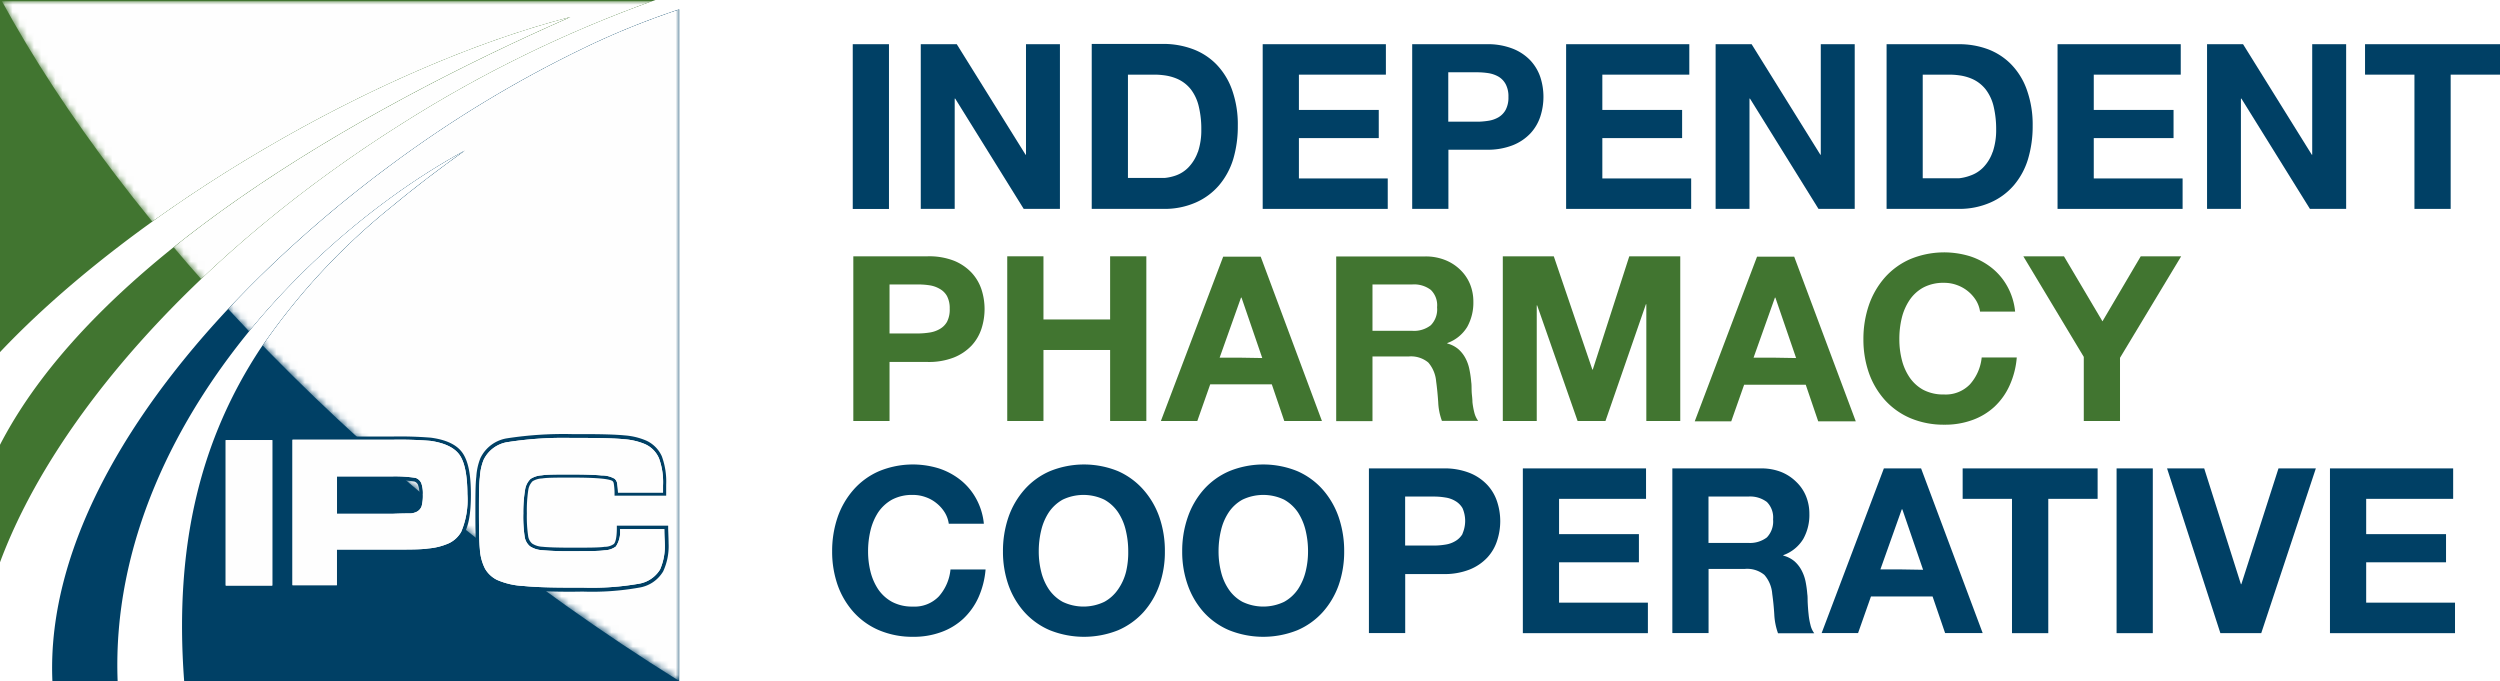 <?xml version="1.0" encoding="UTF-8"?> <svg xmlns="http://www.w3.org/2000/svg" xmlns:xlink="http://www.w3.org/1999/xlink" viewBox="0 0 350.66 95.52"><defs><style>.cls-1,.cls-5,.cls-8{fill-rule:evenodd;}.cls-1{fill:url(#linear-gradient);}.cls-2{fill:none;}.cls-3{fill:#004065;}.cls-4,.cls-5{fill:#417530;}.cls-6{clip-path:url(#clip-path);}.cls-7{mask:url(#mask);}.cls-8,.cls-9{fill:#fefefe;}.cls-10{filter:url(#luminosity-invert);}</style><linearGradient id="linear-gradient" x1="106.32" y1="4.75" x2="47.69" y2="53.95" gradientUnits="userSpaceOnUse"><stop offset="0" stop-color="#fff"></stop><stop offset="0.33" stop-color="#fdfdfd"></stop><stop offset="0.48" stop-color="#f6f6f6"></stop><stop offset="0.59" stop-color="#e9e9e9"></stop><stop offset="0.69" stop-color="#d7d7d7"></stop><stop offset="0.77" stop-color="#bfbfbf"></stop><stop offset="0.84" stop-color="#a2a2a2"></stop><stop offset="0.91" stop-color="gray"></stop><stop offset="0.97" stop-color="#595959"></stop><stop offset="1" stop-color="#474747"></stop></linearGradient><clipPath id="clip-path" transform="translate(-7.17)"><path class="cls-2" d="M89,6.76A167.27,167.27,0,0,0,62.05,23.08,173.94,173.94,0,0,0,43.68,38.71c-17.32,17-30,37.36-29.16,56.81h9.15c-.73-19,7.89-36.79,20-50.91A108,108,0,0,1,62.05,27.68a97.36,97.36,0,0,1,10.31-6.56c-3.65,2.6-7.09,5.22-10.31,7.9a91.9,91.9,0,0,0-18.37,19.9C35.48,61.38,31.55,76.12,33,95.52h69.44V1.31A110.64,110.64,0,0,0,89,6.76ZM7.17,0H99.11A178.35,178.35,0,0,0,63.6,17.32C35.18,35.21,14.79,58.38,7.17,78.87V62.39c13.23-25.61,49.68-46.67,80-60-27.17,7.05-60.84,26.75-80,47Z"></path></clipPath><filter id="luminosity-invert" color-interpolation-filters="sRGB"><feColorMatrix values="-1 0 0 0 1 0 -1 0 0 1 0 0 -1 0 1 0 0 0 1 0"></feColorMatrix></filter><mask id="mask" x="0.27" y="0.17" width="95.04" height="95.35" maskUnits="userSpaceOnUse"><g class="cls-10"><g transform="translate(-7.17)"><path class="cls-1" d="M7.44.17c17.24,31.65,51.49,68.28,95,95.35V.17Z"></path></g></g></mask></defs><g id="Layer_5" data-name="Layer 5"><polygon class="cls-3" points="293.68 19.37 304.87 19.37 304.87 15.42 293.68 15.42 293.68 10.47 305.88 10.47 305.88 6.2 288.6 6.2 288.6 29.3 306.14 29.3 306.14 25.03 293.68 25.03 293.68 19.37"></polygon><rect class="cls-3" x="119.61" y="6.2" width="5.08" height="23.11"></rect><polygon class="cls-3" points="182.19 19.37 193.39 19.37 193.39 15.42 182.19 15.42 182.19 10.47 194.39 10.47 194.39 6.2 177.11 6.2 177.11 29.3 194.65 29.3 194.65 25.03 182.19 25.03 182.19 19.37"></polygon><polygon class="cls-3" points="143.91 21.7 143.85 21.7 134.2 6.2 129.15 6.2 129.15 29.3 133.91 29.3 133.91 13.83 133.98 13.83 143.59 29.3 148.67 29.3 148.67 6.2 143.91 6.2 143.91 21.7"></polygon><polygon class="cls-3" points="331.73 6.2 331.73 10.47 338.66 10.47 338.66 29.3 343.74 29.3 343.74 10.47 350.66 10.47 350.66 6.2 331.73 6.2"></polygon><path class="cls-3" d="M177.76,9a9,9,0,0,0-3.33-2.13,11.84,11.84,0,0,0-3.9-.71H160.3V29.3h10.23a10.8,10.8,0,0,0,4.35-.89A9.12,9.12,0,0,0,178.15,26a10.37,10.37,0,0,0,2-3.69,16.06,16.06,0,0,0,.64-4.66,14.42,14.42,0,0,0-.79-5A9.9,9.9,0,0,0,177.76,9Zm-2.57,12.3a6,6,0,0,1-1.3,2.15,4.61,4.61,0,0,1-1.84,1.18,6.66,6.66,0,0,1-1.52.33c-.21,0-.41,0-.62,0h-4.53V10.47H169a10.39,10.39,0,0,1,1.52.1,6.8,6.8,0,0,1,1.63.43,5,5,0,0,1,2.06,1.54A6.3,6.3,0,0,1,175.33,15a13.28,13.28,0,0,1,.34,3.15A9.54,9.54,0,0,1,175.19,21.34Z" transform="translate(-7.17)"></path><path class="cls-3" d="M289.24,9a9,9,0,0,0-3.33-2.13A11.59,11.59,0,0,0,282,6.2H271.79V29.3H282a10.8,10.8,0,0,0,4.35-.89A9.12,9.12,0,0,0,289.63,26a10.21,10.21,0,0,0,2-3.69,16.05,16.05,0,0,0,.65-4.66,14.41,14.41,0,0,0-.8-5A9.76,9.76,0,0,0,289.24,9Zm-2.57,12.3a5.82,5.82,0,0,1-1.29,2.15,4.64,4.64,0,0,1-1.85,1.18A6.55,6.55,0,0,1,282,25c-.2,0-.41,0-.61,0h-4.53V10.47h3.62a10.3,10.3,0,0,1,1.52.1,6.8,6.8,0,0,1,1.63.43,5,5,0,0,1,2.06,1.54A6.31,6.31,0,0,1,286.82,15a13.82,13.82,0,0,1,.34,3.15A9.52,9.52,0,0,1,286.67,21.34Z" transform="translate(-7.17)"></path><path class="cls-3" d="M221.84,8.49a6.88,6.88,0,0,0-2.48-1.66,9.61,9.61,0,0,0-3.69-.63H205.25V29.3h5.08V21h5.34a9.61,9.61,0,0,0,3.69-.63,6.9,6.9,0,0,0,2.48-1.67,6.41,6.41,0,0,0,1.39-2.38,8.94,8.94,0,0,0,0-5.48A6.45,6.45,0,0,0,221.84,8.49Zm-3.47,6.9a2.76,2.76,0,0,1-1,1.05,4,4,0,0,1-1.43.5,10.86,10.86,0,0,1-1.42.13h-4.21V10.14h4.21a10.87,10.87,0,0,1,1.42.12,4.18,4.18,0,0,1,1.43.5,2.72,2.72,0,0,1,1,1.06,3.65,3.65,0,0,1,.38,1.78A3.7,3.7,0,0,1,218.37,15.39Z" transform="translate(-7.17)"></path><polygon class="cls-3" points="324.32 21.7 324.26 21.7 314.62 6.2 309.57 6.2 309.57 29.3 314.32 29.3 314.32 13.83 314.39 13.83 324 29.3 329.08 29.3 329.08 6.2 324.32 6.2 324.32 21.7"></polygon><polygon class="cls-3" points="255.39 21.7 255.33 21.7 245.69 6.2 240.64 6.2 240.64 29.3 245.39 29.3 245.39 13.83 245.46 13.83 255.07 29.3 260.15 29.3 260.15 6.2 255.39 6.2 255.39 21.7"></polygon><polygon class="cls-3" points="224.75 19.37 235.94 19.37 235.94 15.42 224.75 15.42 224.75 10.47 236.95 10.47 236.95 6.2 219.67 6.2 219.67 29.3 237.21 29.3 237.21 25.03 224.75 25.03 224.75 19.37"></polygon><path class="cls-4" d="M181.24,36h-2.5L170,59.05h5.11l1.81-5.14h8.64l1.75,5.14h5.28L184,36Zm0,14.17h-3l3-8.43,0,0h.07l2.91,8.48Z" transform="translate(-7.17)"></path><path class="cls-4" d="M143.45,38.25A7,7,0,0,0,141,36.58a9.61,9.61,0,0,0-3.69-.63H126.86v23.1h5.08V50.77h5.34a9.61,9.61,0,0,0,3.69-.63,7,7,0,0,0,2.48-1.67,6.41,6.41,0,0,0,1.39-2.38,8.94,8.94,0,0,0,0-5.48A6.41,6.41,0,0,0,143.45,38.25ZM140,45.14a2.69,2.69,0,0,1-1,1,4,4,0,0,1-1.43.5,10.86,10.86,0,0,1-1.42.13h-4.21V39.9h4.21a10.87,10.87,0,0,1,1.42.12,4,4,0,0,1,1.43.51,2.62,2.62,0,0,1,1,1,3.65,3.65,0,0,1,.38,1.78A3.7,3.7,0,0,1,140,45.14Z" transform="translate(-7.17)"></path><polygon class="cls-4" points="155.71 44.81 146.36 44.81 146.36 35.95 141.28 35.95 141.28 59.05 146.36 59.05 146.36 49.09 155.71 49.09 155.71 59.05 160.79 59.05 160.79 35.95 155.71 35.95 155.71 44.81"></polygon><polygon class="cls-4" points="223.41 51.84 223.35 51.84 217.94 35.95 210.79 35.95 210.79 59.05 215.55 59.05 215.55 42.84 215.61 42.84 221.28 59.05 225.19 59.05 230.86 42.68 230.92 42.68 230.92 59.05 235.68 59.05 235.68 35.95 228.53 35.95 223.41 51.84"></polygon><path class="cls-4" d="M213.7,56.4c0-.52-.09-1-.11-1.52s0-.93-.06-1.29a14.74,14.74,0,0,0-.25-1.75,5.71,5.71,0,0,0-.56-1.6,4.46,4.46,0,0,0-1-1.27,3.92,3.92,0,0,0-1.55-.79v-.06a5.39,5.39,0,0,0,2.8-2.27,7,7,0,0,0,.86-3.53,6.5,6.5,0,0,0-.47-2.47,5.91,5.91,0,0,0-1.36-2,6.36,6.36,0,0,0-2.14-1.38,7.32,7.32,0,0,0-2.8-.5H194.59v23.1h5.09V50h5.08a3.79,3.79,0,0,1,2.75.85,4.62,4.62,0,0,1,1.1,2.65c.13.93.22,1.9.29,2.91a8.45,8.45,0,0,0,.52,2.62h5.08a3.3,3.3,0,0,1-.54-1.18A10.69,10.69,0,0,1,213.7,56.4Zm-5.84-10.78a3.82,3.82,0,0,1-2.62.78h-5.56V39.9h5.56a3.87,3.87,0,0,1,2.62.76,3,3,0,0,1,.88,2.44A3.18,3.18,0,0,1,207.86,45.62Z" transform="translate(-7.17)"></path><path class="cls-4" d="M283.48,53.91a4.71,4.71,0,0,1-3.64,1.42,6,6,0,0,1-2.92-.66A5.57,5.57,0,0,1,275,52.91a7.69,7.69,0,0,1-1.08-2.48,11.6,11.6,0,0,1-.34-2.83,12.47,12.47,0,0,1,.34-3A7.83,7.83,0,0,1,275,42.11a5.53,5.53,0,0,1,1.94-1.78,6,6,0,0,1,2.92-.66,5.15,5.15,0,0,1,1.79.31,5.2,5.2,0,0,1,2.67,2.13,4.11,4.11,0,0,1,.58,1.6h4.92a9.13,9.13,0,0,0-1.1-3.55,8.63,8.63,0,0,0-2.21-2.61,9.72,9.72,0,0,0-3-1.6,12.4,12.4,0,0,0-8.39.39,10.24,10.24,0,0,0-3.57,2.58,11.6,11.6,0,0,0-2.24,3.87,14.66,14.66,0,0,0-.77,4.81,14.19,14.19,0,0,0,.77,4.71,11.37,11.37,0,0,0,2.24,3.8,10.27,10.27,0,0,0,3.57,2.54,12,12,0,0,0,4.78.92,11.14,11.14,0,0,0,3.91-.65,9.07,9.07,0,0,0,3.11-1.87,9.25,9.25,0,0,0,2.13-3,11.72,11.72,0,0,0,1-3.91h-4.92A6.65,6.65,0,0,1,283.48,53.91Z" transform="translate(-7.17)"></path><polygon class="cls-4" points="300.27 35.95 294.9 45.07 289.5 35.95 283.8 35.95 292.28 50.06 292.28 59.05 297.36 59.05 297.36 50.19 305.94 35.95 300.27 35.95"></polygon><path class="cls-4" d="M256.13,36h-2.51l-8.74,23.1H250l1.81-5.14h8.64l1.75,5.14h5.27L258.83,36Zm0,14.17h-3l3-8.43,0,0h.06l2.91,8.48Z" transform="translate(-7.17)"></path><path class="cls-3" d="M273.92,65.7h-2.51l-8.73,23.1h5.11l1.81-5.14h8.64L280,88.8h5.27l-8.64-23.1Zm0,14.17h-3l3-8.43,0,0H274l2.91,8.48Z" transform="translate(-7.17)"></path><polygon class="cls-3" points="275.29 69.97 282.21 69.97 282.21 88.81 287.3 88.81 287.3 69.97 294.22 69.97 294.22 65.7 275.29 65.7 275.29 69.97"></polygon><rect class="cls-3" x="296.88" y="65.7" width="5.08" height="23.11"></rect><polygon class="cls-3" points="314.38 81.94 314.32 81.94 309.17 65.7 303.96 65.7 311.44 88.81 317.17 88.81 324.83 65.7 319.59 65.7 314.38 81.94"></polygon><polygon class="cls-3" points="331.89 84.53 331.89 78.87 343.09 78.87 343.09 74.92 331.89 74.92 331.89 69.97 344.09 69.97 344.09 65.7 326.81 65.7 326.81 88.81 344.35 88.81 344.35 84.53 331.89 84.53"></polygon><path class="cls-3" d="M260.85,86.15c-.06-.52-.09-1-.12-1.52s0-.93-.06-1.29a14.72,14.72,0,0,0-.24-1.75,5.84,5.84,0,0,0-.57-1.6,4.43,4.43,0,0,0-1-1.27,4,4,0,0,0-1.56-.79v-.06a5.39,5.39,0,0,0,2.8-2.27,6.87,6.87,0,0,0,.86-3.53,6.5,6.5,0,0,0-.47-2.47,5.77,5.77,0,0,0-1.36-2A6.37,6.37,0,0,0,257,66.2a7.55,7.55,0,0,0-2.8-.5H241.74V88.8h5.08v-9h5.08a3.79,3.79,0,0,1,2.75.84,4.56,4.56,0,0,1,1.1,2.65c.13.93.23,1.9.29,2.91a9.07,9.07,0,0,0,.52,2.62h5.08a3.12,3.12,0,0,1-.53-1.18A9.37,9.37,0,0,1,260.85,86.15ZM255,75.38a3.91,3.91,0,0,1-2.63.77h-5.56v-6.5h5.56a3.91,3.91,0,0,1,2.63.76,3.07,3.07,0,0,1,.87,2.44A3.24,3.24,0,0,1,255,75.38Z" transform="translate(-7.17)"></path><path class="cls-3" d="M215.77,68a6.9,6.9,0,0,0-2.48-1.67,9.61,9.61,0,0,0-3.69-.63H199.18V88.8h5.09V80.52h5.33a9.61,9.61,0,0,0,3.69-.63,6.9,6.9,0,0,0,2.48-1.67,6.28,6.28,0,0,0,1.39-2.38,8.75,8.75,0,0,0,0-5.48A6.28,6.28,0,0,0,215.77,68Zm-3.46,6.89a2.78,2.78,0,0,1-1,1,3.75,3.75,0,0,1-1.42.5,9.5,9.5,0,0,1-1.43.13h-4.2V69.65h4.2a9.5,9.5,0,0,1,1.43.13,3.75,3.75,0,0,1,1.42.5,2.78,2.78,0,0,1,1,1,4.47,4.47,0,0,1,0,3.56Z" transform="translate(-7.17)"></path><polygon class="cls-3" points="218.68 78.87 229.88 78.87 229.88 74.92 218.68 74.92 218.68 69.97 230.88 69.97 230.88 65.7 213.6 65.7 213.6 88.81 231.14 88.81 231.14 84.53 218.68 84.53 218.68 78.87"></polygon><path class="cls-3" d="M192.71,68.68a10.2,10.2,0,0,0-3.56-2.59,12.62,12.62,0,0,0-9.56,0A10.18,10.18,0,0,0,176,68.68a11.53,11.53,0,0,0-2.23,3.86,14.4,14.4,0,0,0-.78,4.81,13.94,13.94,0,0,0,.78,4.71,11.35,11.35,0,0,0,2.23,3.8,10.19,10.19,0,0,0,3.58,2.54,12.88,12.88,0,0,0,9.56,0,10.2,10.2,0,0,0,3.56-2.54,11.37,11.37,0,0,0,2.24-3.8,14.19,14.19,0,0,0,.77-4.71,14.66,14.66,0,0,0-.77-4.81A11.55,11.55,0,0,0,192.71,68.68Zm-2.41,11.5a7.92,7.92,0,0,1-1.08,2.48,5.66,5.66,0,0,1-1.94,1.76,6.77,6.77,0,0,1-5.83,0,5.48,5.48,0,0,1-1.94-1.76,7.48,7.48,0,0,1-1.08-2.48,11.6,11.6,0,0,1-.34-2.83,12.47,12.47,0,0,1,.34-2.95,7.71,7.71,0,0,1,1.08-2.54,5.54,5.54,0,0,1,1.94-1.78,6.77,6.77,0,0,1,5.83,0,5.72,5.72,0,0,1,1.94,1.78,8.15,8.15,0,0,1,1.08,2.54,12.47,12.47,0,0,1,.34,2.95A11.6,11.6,0,0,1,190.3,80.18Z" transform="translate(-7.17)"></path><path class="cls-3" d="M167.54,68.68A10.29,10.29,0,0,0,164,66.09a12.65,12.65,0,0,0-9.57,0,10.14,10.14,0,0,0-3.57,2.59,11.55,11.55,0,0,0-2.24,3.86,14.66,14.66,0,0,0-.77,4.81,14.19,14.19,0,0,0,.77,4.71,11.37,11.37,0,0,0,2.24,3.8,10.15,10.15,0,0,0,3.57,2.54,12.9,12.9,0,0,0,9.57,0,10.29,10.29,0,0,0,3.56-2.54,11.35,11.35,0,0,0,2.23-3.8,13.93,13.93,0,0,0,.77-4.71,14.4,14.4,0,0,0-.77-4.81A11.53,11.53,0,0,0,167.54,68.68Zm-2.42,11.5A7.48,7.48,0,0,1,164,82.66a5.57,5.57,0,0,1-1.94,1.76,6.77,6.77,0,0,1-5.83,0,5.66,5.66,0,0,1-1.94-1.76,7.69,7.69,0,0,1-1.08-2.48,11.6,11.6,0,0,1-.34-2.83,12.47,12.47,0,0,1,.34-2.95,7.92,7.92,0,0,1,1.08-2.54,5.72,5.72,0,0,1,1.94-1.78,6.77,6.77,0,0,1,5.83,0A5.63,5.63,0,0,1,164,71.86a7.71,7.71,0,0,1,1.08,2.54,12.47,12.47,0,0,1,.34,2.95A11.6,11.6,0,0,1,165.12,80.18Z" transform="translate(-7.17)"></path><path class="cls-3" d="M138.85,83.66a4.71,4.71,0,0,1-3.64,1.42,6,6,0,0,1-2.92-.66,5.66,5.66,0,0,1-1.94-1.76,7.92,7.92,0,0,1-1.08-2.48,11.6,11.6,0,0,1-.34-2.83,12.47,12.47,0,0,1,.34-2.95,8.15,8.15,0,0,1,1.08-2.54,5.72,5.72,0,0,1,1.94-1.78,6,6,0,0,1,2.92-.66,5.15,5.15,0,0,1,1.79.31,4.94,4.94,0,0,1,1.54.86,5.06,5.06,0,0,1,1.13,1.27,4.11,4.11,0,0,1,.58,1.6h4.92a9.13,9.13,0,0,0-1.1-3.55,8.63,8.63,0,0,0-2.21-2.61,9.72,9.72,0,0,0-3-1.6,12.4,12.4,0,0,0-8.39.39,10.14,10.14,0,0,0-3.57,2.59,11.55,11.55,0,0,0-2.24,3.86,14.66,14.66,0,0,0-.77,4.81,14.19,14.19,0,0,0,.77,4.71,11.37,11.37,0,0,0,2.24,3.8,10.15,10.15,0,0,0,3.57,2.54,12,12,0,0,0,4.78.92,11.14,11.14,0,0,0,3.91-.65,9.07,9.07,0,0,0,3.11-1.87,9.43,9.43,0,0,0,2.14-3,12,12,0,0,0,1-3.92h-4.92A6.65,6.65,0,0,1,138.85,83.66Z" transform="translate(-7.17)"></path><path class="cls-3" d="M89,6.76A167.27,167.27,0,0,0,62.05,23.08,173.94,173.94,0,0,0,43.68,38.71c-17.32,17-30,37.36-29.16,56.81h9.15c-.73-19,7.89-36.79,20-50.91A108,108,0,0,1,62.05,27.68a97.36,97.36,0,0,1,10.31-6.56c-3.65,2.6-7.09,5.22-10.31,7.9a91.9,91.9,0,0,0-18.37,19.9C35.48,61.38,31.55,76.12,33,95.52h69.44V1.31A110.64,110.64,0,0,0,89,6.76Z" transform="translate(-7.17)"></path><path class="cls-5" d="M7.17,0H99.11A178.35,178.35,0,0,0,63.6,17.32C35.18,35.21,14.79,58.38,7.17,78.87V62.39c13.23-25.61,49.68-46.67,80-60-27.17,7.05-60.84,26.75-80,47Z" transform="translate(-7.17)"></path></g><g id="Reflection"><g class="cls-6"><g class="cls-7"><path class="cls-8" d="M7.44.17c17.24,31.65,51.49,68.28,95,95.35V.17Z" transform="translate(-7.17)"></path></g></g></g><g id="IPC"><rect class="cls-3" x="31.16" y="61.23" width="7.53" height="21.41"></rect><path class="cls-3" d="M87.4,83c-3.1,0-5.4-.1-6.84-.23a10.93,10.93,0,0,1-3.91-.92A4.45,4.45,0,0,1,74.76,80a7.56,7.56,0,0,1-.78-2.9c-.09-1-.13-2.67-.13-5.08s0-4.08.13-5.15a8.34,8.34,0,0,1,.57-2.6,5,5,0,0,1,3.8-2.8,52.12,52.12,0,0,1,9.05-.58H89c2.63,0,4.57.06,5.79.18a9.42,9.42,0,0,1,3,.72A4.39,4.39,0,0,1,100,64a10.28,10.28,0,0,1,.61,4c0,.09,0,1.52,0,1.52H93.37l0-.48a8.91,8.91,0,0,0-.12-1.28.58.58,0,0,0-.18-.3s-.27-.21-1.53-.33c-.89-.09-2.24-.14-4.12-.14h-.22c-1.93,0-3.27,0-4,.12a2.77,2.77,0,0,0-1.33.39,2.21,2.21,0,0,0-.6,1.23,19.22,19.22,0,0,0-.2,3.28,18.92,18.92,0,0,0,.18,3.17,1.68,1.68,0,0,0,.56,1.06,2.86,2.86,0,0,0,1.43.45c.76.08,2.1.13,4,.13h.18c2.21,0,3.77,0,4.54-.12a2.2,2.2,0,0,0,1.3-.39c.13-.11.41-.54.43-2.08v-.5h7.2v.48q.06,1.51.06,2a8.42,8.42,0,0,1-.76,3.93,4.76,4.76,0,0,1-3.36,2.28,37.66,37.66,0,0,1-7.92.56Z" transform="translate(-7.17)"></path><path class="cls-3" d="M47.72,82.63V61.23H62.2a53.65,53.65,0,0,1,5.41.16c2.16.29,3.66,1,4.45,2.16s1.16,3,1.16,5.82c0,2.62-.31,4.44-1,5.55a4.4,4.4,0,0,1-1.88,1.77,9.46,9.46,0,0,1-3.11.79c-.92.11-2.61.16-5,.16H54.94v5ZM62.21,71.54c1.8,0,2.37,0,2.55-.06a1.77,1.77,0,0,0,.65-.18.89.89,0,0,0,.43-.5A5.11,5.11,0,0,0,66,69.37,3.82,3.82,0,0,0,65.8,68a.87.87,0,0,0-.51-.46,17.26,17.26,0,0,0-3.09-.18H54.94v4.22Z" transform="translate(-7.17)"></path><polygon class="cls-9" points="38.19 82.13 34.92 82.13 31.66 82.13 31.66 61.73 34.92 61.73 38.19 61.73 38.19 82.13"></polygon><path class="cls-9" d="M99.75,79.88a4.31,4.31,0,0,1-3,2,38.25,38.25,0,0,1-7.8.54H87.4q-4.65,0-6.8-.23a10.45,10.45,0,0,1-3.73-.86,4,4,0,0,1-1.67-1.57,6.94,6.94,0,0,1-.72-2.71c-.09-.93-.13-2.6-.13-5s0-4.06.13-5.11A7.6,7.6,0,0,1,75,64.51,4.5,4.5,0,0,1,78.46,62a50.63,50.63,0,0,1,8.94-.57H89c2.64,0,4.55.06,5.74.18a9.33,9.33,0,0,1,2.86.67,3.82,3.82,0,0,1,2,2,9.78,9.78,0,0,1,.57,3.8c0,.09,0,.43,0,1H93.85a9.34,9.34,0,0,0-.13-1.36,1.11,1.11,0,0,0-.34-.57,3.59,3.59,0,0,0-1.81-.46c-.93-.09-2.32-.14-4.17-.14h-.22c-2,0-3.29,0-4,.12a3.26,3.26,0,0,0-1.59.5,2.67,2.67,0,0,0-.77,1.52A19.29,19.29,0,0,0,80.57,72a18.87,18.87,0,0,0,.19,3.27,2.17,2.17,0,0,0,.75,1.36,3.44,3.44,0,0,0,1.67.54,39.82,39.82,0,0,0,4,.14h.18c2.28,0,3.81,0,4.58-.12a2.79,2.79,0,0,0,1.61-.53,3.64,3.64,0,0,0,.58-2.44h6.22c0,1,.06,1.64.06,1.93A8.14,8.14,0,0,1,99.75,79.88Z" transform="translate(-7.17)"></path><path class="cls-9" d="M71.65,63.84q-1.07-1.55-4.1-2a52.44,52.44,0,0,0-5.35-.16h-14v20.4h6.22v-5h7.81c2.43,0,4.08,0,5-.15a8.94,8.94,0,0,0,2.94-.75,3.92,3.92,0,0,0,1.68-1.57,11.49,11.49,0,0,0,.88-5.3C72.72,66.71,72.36,64.88,71.65,63.84ZM66.31,71a1.43,1.43,0,0,1-.66.77,2.28,2.28,0,0,1-.84.24c-.32,0-1.18,0-2.6.06H54.44V66.82h7.77a18.87,18.87,0,0,1,3.26.21,1.39,1.39,0,0,1,.79.73,4.29,4.29,0,0,1,.22,1.61A5.68,5.68,0,0,1,66.31,71Z" transform="translate(-7.17)"></path><polygon class="cls-9" points="38.19 82.13 34.92 82.13 31.66 82.13 31.66 61.73 34.92 61.73 38.19 61.73 38.19 82.13"></polygon><path class="cls-9" d="M99.75,79.88a4.31,4.31,0,0,1-3,2,38.25,38.25,0,0,1-7.8.54H87.4q-4.65,0-6.8-.23a10.45,10.45,0,0,1-3.73-.86,4,4,0,0,1-1.67-1.57,6.94,6.94,0,0,1-.72-2.71c-.09-.93-.13-2.6-.13-5s0-4.06.13-5.11A7.6,7.6,0,0,1,75,64.51,4.5,4.5,0,0,1,78.46,62a50.63,50.63,0,0,1,8.94-.57H89c2.64,0,4.55.06,5.74.18a9.33,9.33,0,0,1,2.86.67,3.82,3.82,0,0,1,2,2,9.78,9.78,0,0,1,.57,3.8c0,.09,0,.43,0,1H93.85a9.34,9.34,0,0,0-.13-1.36,1.11,1.11,0,0,0-.34-.57,3.59,3.59,0,0,0-1.81-.46c-.93-.09-2.32-.14-4.17-.14h-.22c-2,0-3.29,0-4,.12a3.26,3.26,0,0,0-1.59.5,2.67,2.67,0,0,0-.77,1.52A19.29,19.29,0,0,0,80.57,72a18.87,18.87,0,0,0,.19,3.27,2.17,2.17,0,0,0,.75,1.36,3.44,3.44,0,0,0,1.67.54,39.82,39.82,0,0,0,4,.14h.18c2.28,0,3.81,0,4.58-.12a2.79,2.79,0,0,0,1.61-.53,3.64,3.64,0,0,0,.58-2.44h6.22c0,1,.06,1.64.06,1.93A8.14,8.14,0,0,1,99.75,79.88Z" transform="translate(-7.17)"></path><path class="cls-9" d="M71.65,63.84q-1.07-1.55-4.1-2a52.44,52.44,0,0,0-5.35-.16h-14v20.4h6.22v-5h7.81c2.43,0,4.08,0,5-.15a8.94,8.94,0,0,0,2.94-.75,3.92,3.92,0,0,0,1.68-1.57,11.49,11.49,0,0,0,.88-5.3C72.72,66.71,72.36,64.88,71.65,63.84ZM66.31,71a1.43,1.43,0,0,1-.66.77,2.28,2.28,0,0,1-.84.24c-.32,0-1.18,0-2.6.06H54.44V66.82h7.77a18.87,18.87,0,0,1,3.26.21,1.39,1.39,0,0,1,.79.73,4.29,4.29,0,0,1,.22,1.61A5.68,5.68,0,0,1,66.31,71Z" transform="translate(-7.17)"></path></g></svg> 